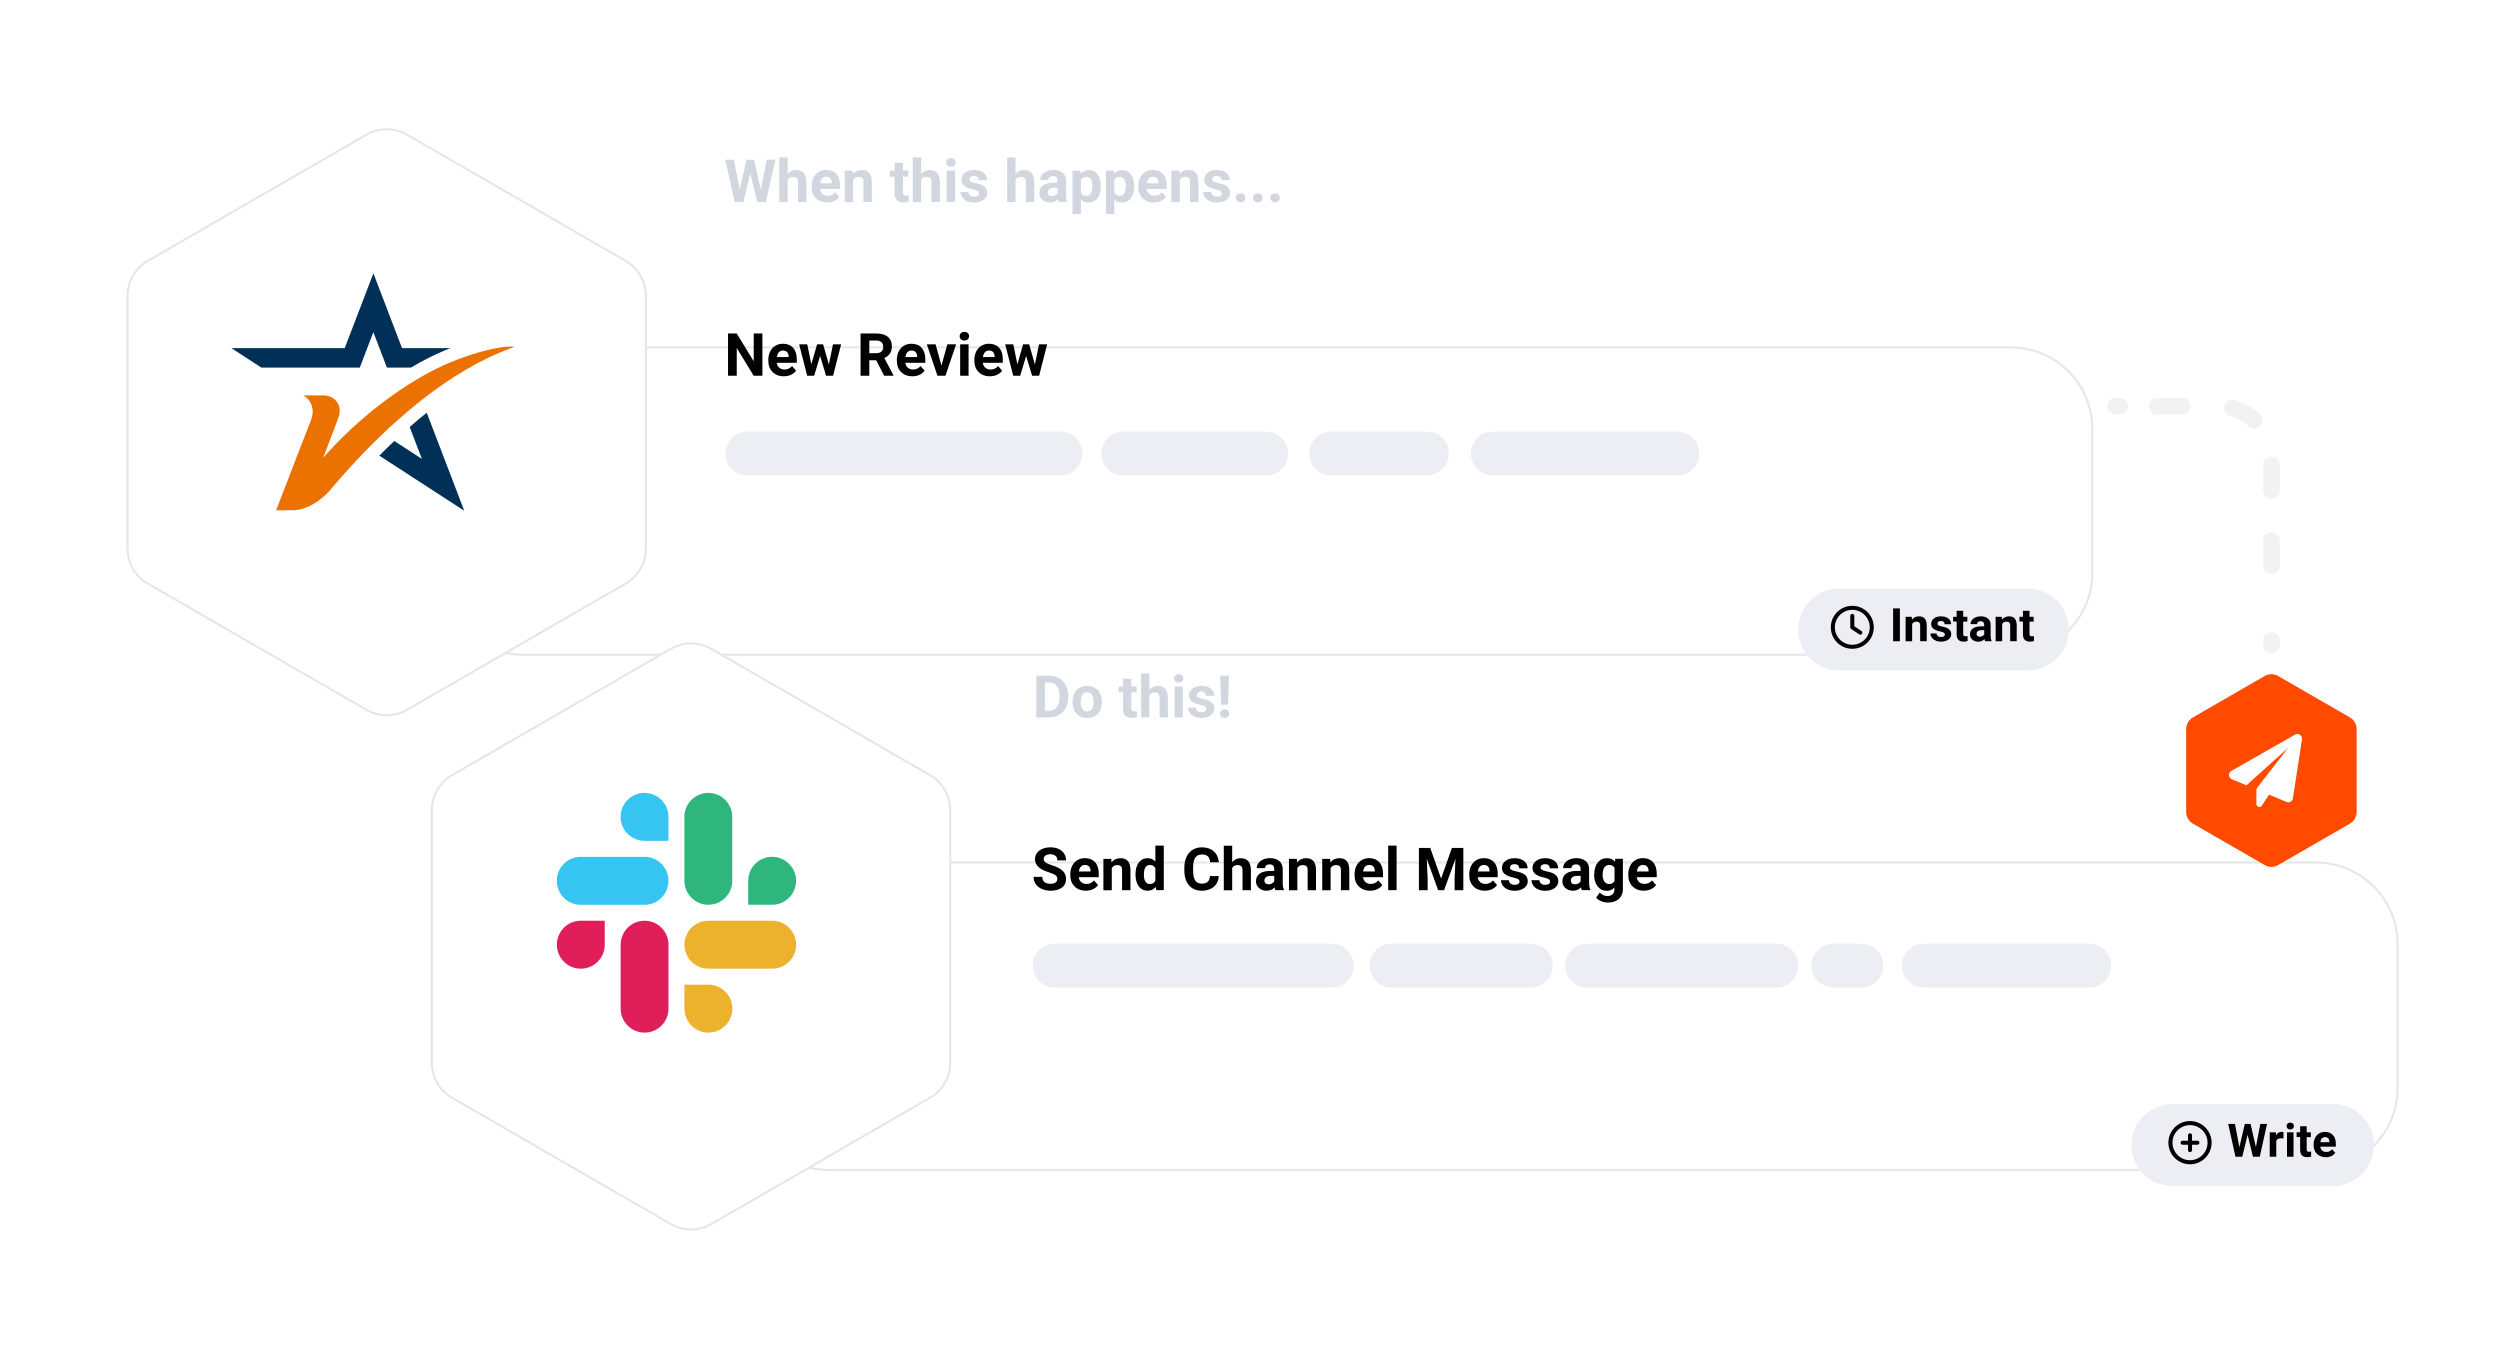 <svg width="598" height="325" viewBox="0 0 598 325" fill="none" xmlns="http://www.w3.org/2000/svg">
<g filter="url(#filter0_dd_3423_24020)">
<path d="M480.922 61.08H125.207C114.404 61.08 105.647 69.837 105.647 80.64V115.052C105.647 125.855 114.404 134.612 125.207 134.612H480.922C491.725 134.612 500.482 125.855 500.482 115.052V80.64C500.482 69.837 491.725 61.08 480.922 61.08Z" fill="white"/>
<path d="M480.922 61.08H125.207C114.404 61.08 105.647 69.837 105.647 80.64V115.052C105.647 125.855 114.404 134.612 125.207 134.612H480.922C491.725 134.612 500.482 125.855 500.482 115.052V80.64C500.482 69.837 491.725 61.08 480.922 61.08Z" stroke="#E4E6E8" stroke-width="0.5" stroke-miterlimit="10"/>
</g>
<g filter="url(#filter1_dd_3423_24020)">
<path d="M553.94 184.305H198.225C187.422 184.305 178.665 193.062 178.665 203.865V238.277C178.665 249.08 187.422 257.837 198.225 257.837H553.94C564.743 257.837 573.5 249.08 573.5 238.277V203.865C573.5 193.062 564.743 184.305 553.94 184.305Z" fill="white"/>
<path d="M553.94 184.305H198.225C187.422 184.305 178.665 193.062 178.665 203.865V238.277C178.665 249.08 187.422 257.837 198.225 257.837H553.94C564.743 257.837 573.5 249.08 573.5 238.277V203.865C573.5 193.062 564.743 184.305 553.94 184.305Z" stroke="#E4E6E8" stroke-width="0.5" stroke-miterlimit="10"/>
</g>
<g filter="url(#filter2_d_3423_24020)">
<path d="M27.5 67.814V128.188C27.5 131.66 29.351 134.87 32.352 136.596L84.642 166.788C87.644 168.524 91.356 168.524 94.358 166.788L146.648 136.596C149.649 134.86 151.5 131.649 151.5 128.188V67.814C151.5 64.342 149.649 61.131 146.648 59.406L94.358 29.213C91.356 27.477 87.644 27.477 84.642 29.213L32.352 59.406C29.351 61.142 27.5 64.352 27.5 67.814Z" fill="white"/>
<path d="M27.5 67.814V128.188C27.5 131.66 29.351 134.87 32.352 136.596L84.642 166.788C87.644 168.524 91.356 168.524 94.358 166.788L146.648 136.596C149.649 134.86 151.5 131.649 151.5 128.188V67.814C151.5 64.342 149.649 61.131 146.648 59.406L94.358 29.213C91.356 27.477 87.644 27.477 84.642 29.213L32.352 59.406C29.351 61.142 27.5 64.352 27.5 67.814Z" stroke="#E4E6E8" stroke-width="0.5" stroke-miterlimit="10"/>
</g>
<path d="M111.059 122.185L111.017 122.154L90.729 108.987C91.932 107.774 93.124 106.613 94.316 105.484L100.915 109.771L97.997 102.137C99.357 100.945 100.716 99.815 102.076 98.728L111.049 122.175L111.059 122.185Z" fill="#003057"/>
<path d="M107.723 83.271C107.263 83.448 106.792 83.647 106.311 83.846C103.77 84.913 101.072 86.283 98.3 87.924H92.548L89.306 79.454L86.064 87.924H62.503L55.339 83.271H82.456L89.317 65.377L96.167 83.271H107.723Z" fill="#003057"/>
<path d="M123.075 82.957C120.116 84.181 102.442 89.337 78.817 117.406C78.556 117.709 74.676 122.06 70.001 122.06H67.073H66.048C69.635 112.71 73.557 102.608 74.404 100.443C75.282 98.205 74.655 95.936 72.825 94.743C72.741 94.691 72.657 94.628 72.584 94.587H77.552C79.434 94.587 81.076 95.988 81.243 97.849C81.243 97.933 81.254 98.017 81.254 98.1C81.275 98.707 81.17 99.345 80.919 100.004C79.79 103.016 78.305 106.916 77.322 109.458C77.625 109.102 78.033 108.642 78.43 108.234C88.449 97.274 99.796 89.985 107.535 86.754C114.039 84.034 119.572 82.894 122.144 82.894C122.521 82.894 122.835 82.915 123.075 82.968V82.957Z" fill="#EB7100"/>
<g filter="url(#filter3_d_3423_24020)">
<path d="M100.298 190.814V251.188C100.298 254.66 102.149 257.87 105.15 259.596L157.44 289.788C160.442 291.524 164.154 291.524 167.156 289.788L219.445 259.596C222.447 257.86 224.298 254.649 224.298 251.188V190.814C224.298 187.342 222.447 184.131 219.445 182.406L167.156 152.213C164.154 150.477 160.442 150.477 157.44 152.213L105.15 182.406C102.149 184.142 100.298 187.352 100.298 190.814Z" fill="white"/>
<path d="M100.298 190.814V251.188C100.298 254.66 102.149 257.87 105.15 259.596L157.44 289.788C160.442 291.524 164.154 291.524 167.156 289.788L219.445 259.596C222.447 257.86 224.298 254.649 224.298 251.188V190.814C224.298 187.342 222.447 184.131 219.445 182.406L167.156 152.213C164.154 150.477 160.442 150.477 157.44 152.213L105.15 182.406C102.149 184.142 100.298 187.352 100.298 190.814Z" stroke="#E4E6E8" stroke-width="0.5" stroke-miterlimit="10"/>
</g>
<path d="M506.041 97.18H507.089" stroke="#F2F2F2" stroke-width="4" stroke-linecap="round" stroke-linejoin="round"/>
<path d="M516 97.18H530.688C537.662 97.18 543.326 102.833 543.326 109.818V141.594" stroke="#F2F2F2" stroke-width="4" stroke-linecap="round" stroke-linejoin="round" stroke-dasharray="6 12"/>
<path d="M543.326 153.166V154.215" stroke="#F2F2F2" stroke-width="4" stroke-linecap="round" stroke-linejoin="round"/>
<path d="M182.367 89.881H180.28L176.232 83.231V89.881H174.145V79.77H176.232L180.291 86.43V79.77H182.367V89.881Z" fill="black"/>
<path d="M187.506 90.017C186.405 90.017 185.503 89.681 184.822 88.999C184.129 88.328 183.783 87.426 183.783 86.304V86.105C183.783 85.35 183.93 84.678 184.224 84.081C184.517 83.483 184.926 83.032 185.461 82.707C185.996 82.382 186.604 82.224 187.286 82.224C188.314 82.224 189.122 82.549 189.709 83.2C190.296 83.85 190.59 84.762 190.59 85.958V86.776H185.807C185.87 87.269 186.07 87.657 186.395 87.951C186.72 88.244 187.139 88.391 187.632 88.391C188.408 88.391 189.006 88.108 189.447 87.552L190.433 88.653C190.128 89.083 189.73 89.409 189.216 89.65C188.702 89.891 188.136 90.006 187.506 90.006V90.017ZM187.276 83.85C186.877 83.85 186.552 83.986 186.311 84.259C186.059 84.532 185.902 84.909 185.839 85.413H188.629V85.255C188.629 84.804 188.503 84.469 188.272 84.217C188.041 83.976 187.716 83.85 187.286 83.85H187.276Z" fill="black"/>
<path d="M198.267 87.154L199.253 82.371H201.193L199.274 89.881H197.596L196.17 85.15L194.743 89.881H193.076L191.156 82.371H193.097L194.072 87.143L195.446 82.371H196.893L198.257 87.154H198.267Z" fill="black"/>
<path d="M209.594 86.178H207.937V89.881H205.85V79.77H209.605C210.8 79.77 211.723 80.032 212.363 80.567C213.013 81.102 213.339 81.847 213.339 82.822C213.339 83.514 213.192 84.091 212.888 84.542C212.583 85.004 212.132 85.371 211.535 85.643L213.716 89.776V89.87H211.482L209.584 86.168L209.594 86.178ZM207.937 84.49H209.615C210.14 84.49 210.538 84.353 210.832 84.091C211.115 83.829 211.262 83.462 211.262 82.99C211.262 82.518 211.126 82.14 210.853 81.868C210.58 81.595 210.171 81.459 209.605 81.459H207.937V84.49Z" fill="black"/>
<path d="M218.247 90.017C217.146 90.017 216.244 89.681 215.562 88.999C214.87 88.328 214.524 87.426 214.524 86.304V86.105C214.524 85.35 214.671 84.678 214.964 84.081C215.258 83.483 215.667 83.032 216.202 82.707C216.737 82.382 217.345 82.224 218.027 82.224C219.055 82.224 219.862 82.549 220.45 83.2C221.037 83.85 221.331 84.762 221.331 85.958V86.776H216.548C216.611 87.269 216.81 87.657 217.135 87.951C217.461 88.244 217.88 88.391 218.373 88.391C219.149 88.391 219.747 88.108 220.188 87.552L221.173 88.653C220.869 89.083 220.471 89.409 219.957 89.65C219.443 89.891 218.876 90.006 218.247 90.006V90.017ZM218.016 83.85C217.618 83.85 217.293 83.986 217.052 84.259C216.8 84.532 216.643 84.909 216.58 85.413H219.369V85.255C219.369 84.804 219.244 84.469 219.013 84.217C218.782 83.976 218.457 83.85 218.027 83.85H218.016Z" fill="black"/>
<path d="M225.201 87.426L226.596 82.371H228.693L226.155 89.881H224.236L221.698 82.371H223.795L225.19 87.426H225.201Z" fill="black"/>
<path d="M229.553 80.42C229.553 80.116 229.658 79.875 229.857 79.676C230.057 79.476 230.329 79.382 230.675 79.382C231.022 79.382 231.294 79.476 231.494 79.676C231.693 79.875 231.798 80.116 231.798 80.42C231.798 80.724 231.693 80.976 231.494 81.165C231.284 81.364 231.011 81.459 230.675 81.459C230.34 81.459 230.067 81.364 229.857 81.165C229.648 80.966 229.553 80.724 229.553 80.42ZM231.682 89.87H229.669V82.361H231.682V89.87Z" fill="black"/>
<path d="M236.79 90.017C235.689 90.017 234.787 89.681 234.105 88.999C233.413 88.328 233.067 87.426 233.067 86.304V86.105C233.067 85.35 233.214 84.678 233.507 84.081C233.801 83.483 234.21 83.032 234.745 82.707C235.28 82.382 235.888 82.224 236.57 82.224C237.598 82.224 238.405 82.549 238.993 83.2C239.58 83.85 239.874 84.762 239.874 85.958V86.776H235.091C235.154 87.269 235.353 87.657 235.678 87.951C236.004 88.244 236.423 88.391 236.916 88.391C237.692 88.391 238.29 88.108 238.73 87.552L239.716 88.653C239.412 89.083 239.014 89.409 238.5 89.65C237.986 89.891 237.419 90.006 236.79 90.006V90.017ZM236.559 83.85C236.161 83.85 235.836 83.986 235.595 84.259C235.343 84.532 235.185 84.909 235.123 85.413H237.912V85.255C237.912 84.804 237.787 84.469 237.556 84.217C237.325 83.976 237 83.85 236.57 83.85H236.559Z" fill="black"/>
<path d="M247.551 87.154L248.537 82.371H250.477L248.558 89.881H246.88L245.453 85.15L244.027 89.881H242.359L240.44 82.371H242.38L243.356 87.143L244.73 82.371H246.177L247.54 87.154H247.551Z" fill="black"/>
<path d="M182.021 45.39L183.385 38.195H185.461L183.217 48.306H181.119L179.473 41.541L177.826 48.306H175.728L173.484 38.195H175.561L176.924 45.369L178.592 38.195H180.354L182.011 45.39H182.021Z" fill="#D1D6DF"/>
<path d="M188.409 41.614C188.943 40.974 189.604 40.66 190.412 40.66C192.037 40.66 192.866 41.604 192.887 43.502V48.316H190.884V43.565C190.884 43.135 190.789 42.82 190.611 42.611C190.433 42.401 190.118 42.306 189.688 42.306C189.101 42.306 188.671 42.537 188.409 42.988V48.327H186.405V37.671H188.409V41.646V41.614Z" fill="#D1D6DF"/>
<path d="M197.858 48.442C196.757 48.442 195.855 48.106 195.173 47.425C194.481 46.753 194.135 45.851 194.135 44.729V44.53C194.135 43.775 194.282 43.103 194.575 42.506C194.869 41.908 195.278 41.457 195.813 41.132C196.348 40.806 196.956 40.649 197.638 40.649C198.666 40.649 199.473 40.974 200.061 41.625C200.648 42.275 200.942 43.187 200.942 44.383V45.201H196.159C196.222 45.694 196.421 46.082 196.746 46.376C197.071 46.669 197.491 46.816 197.984 46.816C198.76 46.816 199.358 46.533 199.798 45.977L200.784 47.078C200.48 47.508 200.082 47.834 199.568 48.075C199.054 48.316 198.487 48.431 197.858 48.431V48.442ZM197.627 42.275C197.229 42.275 196.904 42.411 196.662 42.684C196.411 42.957 196.253 43.334 196.19 43.838H198.98V43.68C198.98 43.229 198.854 42.894 198.624 42.642C198.393 42.401 198.068 42.275 197.638 42.275H197.627Z" fill="#D1D6DF"/>
<path d="M203.931 40.796L203.994 41.667C204.528 40.996 205.252 40.66 206.154 40.66C206.951 40.66 207.539 40.891 207.927 41.363C208.315 41.835 208.514 42.527 208.524 43.46V48.316H206.521V43.513C206.521 43.083 206.427 42.779 206.248 42.59C206.07 42.401 205.756 42.307 205.326 42.307C204.759 42.307 204.34 42.548 204.056 43.03V48.327H202.053V40.817H203.941L203.931 40.796Z" fill="#D1D6DF"/>
<path d="M215.992 38.95V40.796H217.272V42.264H215.992V46.009C215.992 46.281 216.045 46.481 216.149 46.607C216.254 46.732 216.454 46.785 216.758 46.785C216.978 46.785 217.177 46.764 217.345 46.732V48.253C216.947 48.369 216.548 48.431 216.129 48.431C214.723 48.431 214.01 47.718 213.978 46.302V42.254H212.888V40.786H213.978V38.94H215.982L215.992 38.95Z" fill="#D1D6DF"/>
<path d="M220.345 41.614C220.879 40.974 221.54 40.66 222.348 40.66C223.973 40.66 224.802 41.604 224.823 43.502V48.316H222.82V43.565C222.82 43.135 222.725 42.82 222.547 42.611C222.369 42.401 222.054 42.306 221.624 42.306C221.037 42.306 220.607 42.537 220.345 42.988V48.327H218.341V37.671H220.345V41.646V41.614Z" fill="#D1D6DF"/>
<path d="M226.333 38.856C226.333 38.552 226.438 38.311 226.638 38.111C226.837 37.912 227.11 37.818 227.456 37.818C227.802 37.818 228.075 37.912 228.274 38.111C228.473 38.311 228.578 38.552 228.578 38.856C228.578 39.16 228.473 39.412 228.274 39.601C228.064 39.8 227.791 39.894 227.456 39.894C227.12 39.894 226.847 39.8 226.638 39.601C226.428 39.401 226.333 39.16 226.333 38.856ZM228.463 48.306H226.449V40.796H228.463V48.306Z" fill="#D1D6DF"/>
<path d="M234.179 46.229C234.179 45.988 234.053 45.789 233.812 45.652C233.57 45.516 233.182 45.39 232.647 45.275C230.864 44.897 229.973 44.142 229.973 42.999C229.973 42.328 230.246 41.772 230.801 41.331C231.357 40.88 232.081 40.66 232.973 40.66C233.927 40.66 234.693 40.88 235.259 41.331C235.825 41.782 236.119 42.359 236.119 43.083H234.116C234.116 42.8 234.021 42.558 233.843 42.37C233.654 42.181 233.371 42.086 232.973 42.086C232.637 42.086 232.375 42.16 232.186 42.317C231.997 42.474 231.913 42.663 231.913 42.904C231.913 43.125 232.018 43.303 232.228 43.439C232.438 43.576 232.794 43.691 233.298 43.796C233.801 43.901 234.221 44.006 234.556 44.132C235.616 44.52 236.15 45.191 236.15 46.156C236.15 46.837 235.857 47.393 235.269 47.813C234.682 48.232 233.927 48.453 232.993 48.453C232.364 48.453 231.808 48.337 231.315 48.117C230.822 47.897 230.445 47.582 230.162 47.194C229.889 46.806 229.742 46.376 229.742 45.925H231.641C231.662 46.282 231.787 46.554 232.039 46.743C232.28 46.932 232.616 47.026 233.025 47.026C233.413 47.026 233.696 46.953 233.895 46.806C234.095 46.659 234.189 46.47 234.189 46.229H234.179Z" fill="#D1D6DF"/>
<path d="M242.915 41.614C243.45 40.974 244.11 40.66 244.918 40.66C246.544 40.66 247.372 41.604 247.393 43.502V48.316H245.39V43.565C245.39 43.135 245.296 42.82 245.117 42.611C244.939 42.401 244.624 42.306 244.194 42.306C243.607 42.306 243.177 42.537 242.915 42.988V48.327H240.912V37.671H242.915V41.646V41.614Z" fill="#D1D6DF"/>
<path d="M253.267 48.306C253.172 48.127 253.11 47.897 253.068 47.634C252.585 48.18 251.945 48.442 251.169 48.442C250.435 48.442 249.827 48.232 249.344 47.802C248.862 47.372 248.621 46.837 248.621 46.187C248.621 45.39 248.914 44.782 249.502 44.352C250.089 43.922 250.949 43.712 252.061 43.701H252.984V43.271C252.984 42.925 252.9 42.642 252.721 42.443C252.543 42.243 252.26 42.128 251.882 42.128C251.547 42.128 251.274 42.212 251.085 42.369C250.897 42.527 250.802 42.757 250.802 43.041H248.799C248.799 42.6 248.935 42.201 249.197 41.834C249.47 41.467 249.848 41.174 250.341 40.964C250.834 40.754 251.379 40.649 251.998 40.649C252.921 40.649 253.655 40.88 254.2 41.352C254.746 41.824 255.018 42.474 255.018 43.313V46.565C255.018 47.278 255.123 47.813 255.322 48.18V48.295H253.298L253.267 48.306ZM251.61 46.911C251.903 46.911 252.176 46.848 252.428 46.711C252.68 46.575 252.868 46.407 252.984 46.176V44.886H252.239C251.232 44.886 250.697 45.233 250.634 45.925V46.04C250.634 46.292 250.718 46.491 250.897 46.659C251.075 46.816 251.316 46.9 251.62 46.9L251.61 46.911Z" fill="#D1D6DF"/>
<path d="M263.293 44.624C263.293 45.778 263.031 46.712 262.507 47.404C261.982 48.096 261.269 48.453 260.378 48.453C259.623 48.453 259.004 48.19 258.542 47.666V51.211H256.539V40.817H258.395L258.469 41.551C258.951 40.964 259.591 40.681 260.367 40.681C261.29 40.681 262.014 41.027 262.528 41.709C263.042 42.391 263.293 43.334 263.293 44.541V44.645V44.624ZM261.29 44.478C261.29 43.775 261.164 43.24 260.923 42.862C260.671 42.485 260.315 42.296 259.843 42.296C259.214 42.296 258.784 42.537 258.542 43.02V46.093C258.784 46.586 259.224 46.837 259.853 46.837C260.808 46.837 261.29 46.051 261.29 44.488V44.478Z" fill="#D1D6DF"/>
<path d="M271.296 44.624C271.296 45.778 271.034 46.712 270.509 47.404C269.985 48.096 269.272 48.453 268.38 48.453C267.625 48.453 267.006 48.19 266.545 47.666V51.211H264.542V40.817H266.398L266.471 41.551C266.954 40.964 267.594 40.681 268.37 40.681C269.293 40.681 270.016 41.027 270.53 41.709C271.044 42.391 271.296 43.334 271.296 44.541V44.645V44.624ZM269.293 44.478C269.293 43.775 269.167 43.24 268.926 42.862C268.674 42.485 268.317 42.296 267.845 42.296C267.216 42.296 266.786 42.537 266.545 43.02V46.093C266.786 46.586 267.226 46.837 267.856 46.837C268.81 46.837 269.293 46.051 269.293 44.488V44.478Z" fill="#D1D6DF"/>
<path d="M275.995 48.442C274.894 48.442 273.992 48.106 273.31 47.425C272.618 46.753 272.271 45.851 272.271 44.729V44.53C272.271 43.775 272.418 43.103 272.712 42.506C273.006 41.908 273.415 41.457 273.95 41.132C274.484 40.806 275.093 40.649 275.775 40.649C276.802 40.649 277.61 40.974 278.197 41.625C278.785 42.275 279.078 43.187 279.078 44.383V45.201H274.296C274.359 45.694 274.558 46.082 274.883 46.376C275.208 46.669 275.628 46.816 276.121 46.816C276.897 46.816 277.495 46.533 277.935 45.977L278.921 47.078C278.617 47.508 278.218 47.834 277.704 48.075C277.19 48.316 276.624 48.431 275.995 48.431V48.442ZM275.764 42.275C275.365 42.275 275.04 42.411 274.799 42.684C274.547 42.957 274.39 43.334 274.327 43.838H277.117V43.68C277.117 43.229 276.991 42.894 276.76 42.642C276.53 42.401 276.205 42.275 275.775 42.275H275.764Z" fill="#D1D6DF"/>
<path d="M282.067 40.796L282.13 41.667C282.665 40.996 283.389 40.66 284.291 40.66C285.088 40.66 285.675 40.891 286.063 41.363C286.451 41.835 286.651 42.527 286.661 43.46V48.316H284.658V43.513C284.658 43.083 284.563 42.779 284.385 42.59C284.207 42.401 283.892 42.307 283.462 42.307C282.896 42.307 282.476 42.548 282.193 43.03V48.327H280.19V40.817H282.078L282.067 40.796Z" fill="#D1D6DF"/>
<path d="M292.251 46.229C292.251 45.988 292.125 45.789 291.884 45.652C291.643 45.516 291.255 45.39 290.72 45.275C288.937 44.897 288.045 44.142 288.045 42.999C288.045 42.328 288.318 41.772 288.874 41.331C289.43 40.88 290.153 40.66 291.045 40.66C291.999 40.66 292.765 40.88 293.331 41.331C293.898 41.782 294.191 42.359 294.191 43.083H292.188C292.188 42.8 292.094 42.558 291.915 42.37C291.727 42.181 291.443 42.086 291.045 42.086C290.709 42.086 290.447 42.16 290.258 42.317C290.069 42.474 289.985 42.663 289.985 42.904C289.985 43.125 290.09 43.303 290.3 43.439C290.51 43.576 290.866 43.691 291.37 43.796C291.873 43.901 292.293 44.006 292.628 44.132C293.688 44.52 294.223 45.191 294.223 46.156C294.223 46.837 293.929 47.393 293.342 47.813C292.754 48.232 291.999 48.453 291.066 48.453C290.436 48.453 289.881 48.337 289.388 48.117C288.895 47.897 288.517 47.582 288.234 47.194C287.961 46.806 287.814 46.376 287.814 45.925H289.713C289.734 46.282 289.86 46.554 290.111 46.743C290.353 46.932 290.688 47.026 291.097 47.026C291.485 47.026 291.768 46.953 291.968 46.806C292.167 46.659 292.261 46.47 292.261 46.229H292.251Z" fill="#D1D6DF"/>
<path d="M295.597 47.32C295.597 47.005 295.702 46.743 295.922 46.544C296.142 46.345 296.404 46.25 296.729 46.25C297.055 46.25 297.327 46.345 297.547 46.544C297.768 46.743 297.873 47.005 297.873 47.32C297.873 47.635 297.768 47.886 297.558 48.086C297.348 48.285 297.076 48.379 296.74 48.379C296.404 48.379 296.142 48.285 295.932 48.086C295.723 47.886 295.618 47.635 295.618 47.32H295.597Z" fill="#D1D6DF"/>
<path d="M299.729 47.32C299.729 47.005 299.834 46.743 300.054 46.544C300.274 46.345 300.537 46.25 300.862 46.25C301.187 46.25 301.46 46.345 301.68 46.544C301.9 46.743 302.005 47.005 302.005 47.32C302.005 47.635 301.9 47.886 301.69 48.086C301.481 48.285 301.208 48.379 300.872 48.379C300.537 48.379 300.274 48.285 300.065 48.086C299.855 47.886 299.75 47.635 299.75 47.32H299.729Z" fill="#D1D6DF"/>
<path d="M303.851 47.32C303.851 47.005 303.956 46.743 304.176 46.544C304.396 46.345 304.659 46.25 304.984 46.25C305.309 46.25 305.582 46.345 305.802 46.544C306.022 46.743 306.127 47.005 306.127 47.32C306.127 47.635 306.022 47.886 305.812 48.086C305.603 48.285 305.33 48.379 304.994 48.379C304.659 48.379 304.396 48.285 304.187 48.086C303.977 47.886 303.872 47.635 303.872 47.32H303.851Z" fill="#D1D6DF"/>
<path d="M252.921 210.274C252.921 209.875 252.785 209.581 252.501 209.372C252.229 209.162 251.725 208.942 251.002 208.7C250.278 208.47 249.712 208.239 249.292 208.008C248.149 207.389 247.572 206.55 247.572 205.501C247.572 204.956 247.729 204.474 248.033 204.044C248.338 203.614 248.778 203.278 249.355 203.037C249.932 202.795 250.582 202.68 251.295 202.68C252.008 202.68 252.659 202.806 253.225 203.068C253.791 203.33 254.232 203.697 254.536 204.18C254.851 204.652 255.008 205.197 255.008 205.806H252.921C252.921 205.344 252.774 204.988 252.48 204.725C252.187 204.474 251.778 204.337 251.253 204.337C250.729 204.337 250.351 204.442 250.068 204.662C249.785 204.883 249.649 205.166 249.649 205.512C249.649 205.837 249.816 206.12 250.142 206.34C250.477 206.561 250.96 206.77 251.599 206.97C252.785 207.326 253.645 207.767 254.19 208.291C254.735 208.816 254.998 209.476 254.998 210.263C254.998 211.134 254.662 211.826 254.001 212.319C253.34 212.812 252.449 213.063 251.327 213.063C250.551 213.063 249.837 212.917 249.198 212.633C248.558 212.35 248.075 211.962 247.74 211.459C247.404 210.966 247.236 210.389 247.236 209.739H249.323C249.323 210.85 249.995 211.406 251.327 211.406C251.82 211.406 252.208 211.301 252.48 211.102C252.764 210.903 252.9 210.62 252.9 210.263L252.921 210.274Z" fill="black"/>
<path d="M259.738 213.063C258.637 213.063 257.735 212.727 257.053 212.046C256.361 211.374 256.015 210.472 256.015 209.35V209.151C256.015 208.396 256.161 207.725 256.455 207.127C256.749 206.529 257.158 206.078 257.693 205.753C258.228 205.428 258.836 205.27 259.518 205.27C260.546 205.27 261.353 205.596 261.94 206.246C262.528 206.896 262.821 207.809 262.821 209.004V209.822H258.039C258.102 210.315 258.301 210.703 258.626 210.997C258.951 211.291 259.371 211.437 259.864 211.437C260.64 211.437 261.238 211.154 261.678 210.598L262.664 211.7C262.36 212.13 261.961 212.455 261.447 212.696C260.934 212.937 260.367 213.053 259.738 213.053V213.063ZM259.507 206.896C259.109 206.896 258.784 207.032 258.542 207.305C258.291 207.578 258.133 207.955 258.07 208.459H260.86V208.301C260.86 207.85 260.734 207.515 260.504 207.263C260.273 207.022 259.948 206.896 259.518 206.896H259.507Z" fill="black"/>
<path d="M265.81 205.417L265.873 206.288C266.408 205.617 267.132 205.281 268.034 205.281C268.831 205.281 269.418 205.512 269.806 205.984C270.194 206.456 270.394 207.148 270.404 208.081V212.937H268.401V208.134C268.401 207.704 268.307 207.4 268.128 207.211C267.95 207.022 267.635 206.928 267.205 206.928C266.639 206.928 266.219 207.169 265.936 207.651V212.948H263.933V205.438H265.821L265.81 205.417Z" fill="black"/>
<path d="M271.61 209.12C271.61 207.945 271.873 207.012 272.397 206.319C272.921 205.627 273.645 205.281 274.547 205.281C275.281 205.281 275.879 205.554 276.361 206.099V202.271H278.375V212.927H276.561L276.466 212.13C275.963 212.759 275.323 213.063 274.537 213.063C273.656 213.063 272.942 212.717 272.407 212.014C271.873 211.322 271.61 210.347 271.61 209.109V209.12ZM273.614 209.266C273.614 209.969 273.739 210.515 273.981 210.882C274.222 211.259 274.578 211.448 275.05 211.448C275.669 211.448 276.11 211.186 276.361 210.661V207.693C276.11 207.169 275.68 206.907 275.061 206.907C274.096 206.907 273.614 207.693 273.614 209.266Z" fill="black"/>
<path d="M291.538 209.56C291.454 210.651 291.056 211.501 290.332 212.13C289.608 212.759 288.654 213.063 287.469 213.063C286.168 213.063 285.151 212.623 284.406 211.752C283.662 210.882 283.294 209.686 283.294 208.165V207.547C283.294 206.571 283.462 205.722 283.808 204.977C284.154 204.232 284.637 203.666 285.277 203.278C285.916 202.879 286.651 202.68 287.49 202.68C288.654 202.68 289.598 202.995 290.311 203.614C291.024 204.243 291.433 205.113 291.549 206.246H289.461C289.409 205.596 289.231 205.124 288.916 204.83C288.601 204.537 288.129 204.39 287.49 204.39C286.797 204.39 286.273 204.641 285.927 205.134C285.581 205.627 285.403 206.403 285.392 207.452V208.218C285.392 209.309 285.56 210.106 285.885 210.609C286.221 211.113 286.735 211.364 287.448 211.364C288.087 211.364 288.57 211.217 288.885 210.924C289.199 210.63 289.388 210.179 289.43 209.56H291.517H291.538Z" fill="black"/>
<path d="M294.737 206.235C295.272 205.596 295.932 205.281 296.74 205.281C298.366 205.281 299.194 206.225 299.215 208.123V212.937H297.212V208.186C297.212 207.756 297.117 207.442 296.939 207.232C296.761 207.022 296.446 206.928 296.016 206.928C295.429 206.928 294.999 207.158 294.737 207.609V212.948H292.733V202.292H294.737V206.267V206.235Z" fill="black"/>
<path d="M305.078 212.927C304.983 212.748 304.921 212.518 304.879 212.255C304.396 212.801 303.756 213.063 302.98 213.063C302.246 213.063 301.638 212.853 301.155 212.423C300.673 211.993 300.432 211.458 300.432 210.808C300.432 210.011 300.725 209.403 301.313 208.973C301.9 208.543 302.76 208.333 303.872 208.322H304.795V207.892C304.795 207.546 304.711 207.263 304.532 207.064C304.354 206.865 304.071 206.749 303.693 206.749C303.358 206.749 303.085 206.833 302.896 206.99C302.708 207.148 302.613 207.378 302.613 207.662H300.61C300.61 207.221 300.746 206.823 301.008 206.456C301.281 206.088 301.659 205.795 302.152 205.585C302.645 205.375 303.19 205.27 303.809 205.27C304.732 205.27 305.466 205.501 306.011 205.973C306.557 206.445 306.829 207.095 306.829 207.934V211.186C306.829 211.899 306.934 212.434 307.134 212.801V212.916H305.109L305.078 212.927ZM303.421 211.532C303.714 211.532 303.987 211.469 304.239 211.333C304.491 211.196 304.679 211.028 304.795 210.798V209.508H304.05C303.043 209.508 302.508 209.854 302.445 210.546V210.661C302.445 210.913 302.529 211.112 302.708 211.28C302.886 211.437 303.127 211.521 303.431 211.521L303.421 211.532Z" fill="black"/>
<path d="M310.196 205.417L310.259 206.288C310.794 205.617 311.518 205.281 312.42 205.281C313.217 205.281 313.804 205.512 314.192 205.984C314.58 206.456 314.78 207.148 314.79 208.081V212.937H312.787V208.134C312.787 207.704 312.692 207.4 312.514 207.211C312.336 207.022 312.021 206.928 311.591 206.928C311.025 206.928 310.605 207.169 310.322 207.651V212.948H308.319V205.438H310.207L310.196 205.417Z" fill="black"/>
<path d="M318.157 205.417L318.22 206.288C318.754 205.617 319.478 205.281 320.38 205.281C321.177 205.281 321.765 205.512 322.153 205.984C322.541 206.456 322.74 207.148 322.75 208.081V212.937H320.747V208.134C320.747 207.704 320.653 207.4 320.475 207.211C320.296 207.022 319.982 206.928 319.552 206.928C318.985 206.928 318.566 207.169 318.283 207.651V212.948H316.279V205.438H318.167L318.157 205.417Z" fill="black"/>
<path d="M327.732 213.063C326.631 213.063 325.729 212.727 325.047 212.046C324.355 211.374 324.009 210.472 324.009 209.35V209.151C324.009 208.396 324.156 207.725 324.449 207.127C324.743 206.529 325.152 206.078 325.687 205.753C326.222 205.428 326.83 205.27 327.512 205.27C328.54 205.27 329.347 205.596 329.935 206.246C330.522 206.896 330.816 207.809 330.816 209.004V209.822H326.033C326.096 210.315 326.295 210.703 326.62 210.997C326.945 211.291 327.365 211.437 327.858 211.437C328.634 211.437 329.232 211.154 329.672 210.598L330.658 211.7C330.354 212.13 329.956 212.455 329.442 212.696C328.928 212.937 328.361 213.053 327.732 213.053V213.063ZM327.501 206.896C327.103 206.896 326.778 207.032 326.536 207.305C326.285 207.578 326.127 207.955 326.064 208.459H328.854V208.301C328.854 207.85 328.728 207.515 328.498 207.263C328.267 207.022 327.942 206.896 327.512 206.896H327.501Z" fill="black"/>
<path d="M334.067 212.927H332.054V202.271H334.067V212.927Z" fill="black"/>
<path d="M342.111 202.827L344.712 210.158L347.292 202.827H350.03V212.937H347.943V210.179L348.152 205.407L345.425 212.937H343.999L341.283 205.417L341.492 210.179V212.937H339.405V202.827H342.122H342.111Z" fill="black"/>
<path d="M355.169 213.063C354.068 213.063 353.166 212.727 352.484 212.046C351.792 211.374 351.446 210.472 351.446 209.35V209.151C351.446 208.396 351.593 207.725 351.886 207.127C352.18 206.529 352.589 206.078 353.124 205.753C353.659 205.428 354.267 205.27 354.949 205.27C355.977 205.27 356.784 205.596 357.372 206.246C357.959 206.896 358.253 207.809 358.253 209.004V209.822H353.47C353.533 210.315 353.732 210.703 354.057 210.997C354.382 211.291 354.802 211.437 355.295 211.437C356.071 211.437 356.669 211.154 357.109 210.598L358.095 211.7C357.791 212.13 357.393 212.455 356.879 212.696C356.365 212.937 355.798 213.053 355.169 213.053V213.063ZM354.938 206.896C354.54 206.896 354.215 207.032 353.973 207.305C353.722 207.578 353.564 207.955 353.501 208.459H356.291V208.301C356.291 207.85 356.165 207.515 355.935 207.263C355.704 207.022 355.379 206.896 354.949 206.896H354.938Z" fill="black"/>
<path d="M363.465 210.85C363.465 210.609 363.339 210.41 363.098 210.273C362.857 210.137 362.469 210.011 361.934 209.896C360.151 209.518 359.26 208.763 359.26 207.62C359.26 206.949 359.532 206.393 360.088 205.952C360.644 205.501 361.368 205.281 362.259 205.281C363.214 205.281 363.979 205.501 364.546 205.952C365.112 206.403 365.406 206.98 365.406 207.704H363.402C363.402 207.421 363.308 207.179 363.13 206.991C362.941 206.802 362.658 206.708 362.259 206.708C361.924 206.708 361.661 206.781 361.473 206.938C361.284 207.096 361.2 207.284 361.2 207.526C361.2 207.746 361.305 207.924 361.514 208.06C361.724 208.197 362.081 208.312 362.584 208.417C363.088 208.522 363.507 208.627 363.843 208.753C364.902 209.141 365.437 209.812 365.437 210.777C365.437 211.459 365.143 212.014 364.556 212.434C363.969 212.854 363.214 213.074 362.28 213.074C361.651 213.074 361.095 212.958 360.602 212.738C360.109 212.518 359.732 212.203 359.448 211.815C359.176 211.427 359.029 210.997 359.029 210.546H360.927C360.948 210.903 361.074 211.175 361.326 211.364C361.567 211.553 361.903 211.647 362.312 211.647C362.7 211.647 362.983 211.574 363.182 211.427C363.381 211.28 363.476 211.092 363.476 210.85H363.465Z" fill="black"/>
<path d="M370.775 210.85C370.775 210.609 370.649 210.41 370.408 210.273C370.167 210.137 369.779 210.011 369.244 209.896C367.461 209.518 366.57 208.763 366.57 207.62C366.57 206.949 366.842 206.393 367.398 205.952C367.954 205.501 368.678 205.281 369.569 205.281C370.524 205.281 371.289 205.501 371.856 205.952C372.422 206.403 372.716 206.98 372.716 207.704H370.712C370.712 207.421 370.618 207.179 370.44 206.991C370.251 206.802 369.968 206.708 369.569 206.708C369.234 206.708 368.971 206.781 368.783 206.938C368.594 207.096 368.51 207.284 368.51 207.526C368.51 207.746 368.615 207.924 368.825 208.06C369.034 208.197 369.391 208.312 369.894 208.417C370.398 208.522 370.817 208.627 371.153 208.753C372.212 209.141 372.747 209.812 372.747 210.777C372.747 211.459 372.453 212.014 371.866 212.434C371.279 212.854 370.524 213.074 369.59 213.074C368.961 213.074 368.405 212.958 367.912 212.738C367.419 212.518 367.042 212.203 366.758 211.815C366.486 211.427 366.339 210.997 366.339 210.546H368.237C368.258 210.903 368.384 211.175 368.636 211.364C368.877 211.553 369.213 211.647 369.622 211.647C370.01 211.647 370.293 211.574 370.492 211.427C370.691 211.28 370.786 211.092 370.786 210.85H370.775Z" fill="black"/>
<path d="M378.369 212.927C378.274 212.748 378.212 212.518 378.17 212.255C377.687 212.801 377.047 213.063 376.271 213.063C375.537 213.063 374.929 212.853 374.446 212.423C373.964 211.993 373.723 211.458 373.723 210.808C373.723 210.011 374.016 209.403 374.604 208.973C375.191 208.543 376.051 208.333 377.163 208.322H378.086V207.892C378.086 207.546 378.002 207.263 377.824 207.064C377.645 206.865 377.362 206.749 376.984 206.749C376.649 206.749 376.376 206.833 376.187 206.99C375.999 207.148 375.904 207.378 375.904 207.662H373.901C373.901 207.221 374.037 206.823 374.299 206.456C374.572 206.088 374.95 205.795 375.443 205.585C375.936 205.375 376.481 205.27 377.1 205.27C378.023 205.27 378.757 205.501 379.302 205.973C379.848 206.445 380.12 207.095 380.12 207.934V211.186C380.12 211.899 380.225 212.434 380.425 212.801V212.916H378.4L378.369 212.927ZM376.712 211.532C377.005 211.532 377.278 211.469 377.53 211.333C377.782 211.196 377.97 211.028 378.086 210.798V209.508H377.341C376.334 209.508 375.799 209.854 375.736 210.546V210.661C375.736 210.913 375.82 211.112 375.999 211.28C376.177 211.437 376.418 211.521 376.722 211.521L376.712 211.532Z" fill="black"/>
<path d="M381.347 209.12C381.347 207.966 381.62 207.043 382.165 206.34C382.711 205.638 383.456 205.281 384.378 205.281C385.207 205.281 385.847 205.564 386.298 206.131L386.382 205.428H388.196V212.686C388.196 213.346 388.049 213.913 387.745 214.395C387.451 214.878 387.032 215.255 386.487 215.507C385.941 215.759 385.312 215.885 384.588 215.885C384.032 215.885 383.497 215.78 382.973 215.559C382.449 215.339 382.05 215.056 381.788 214.71L382.679 213.493C383.183 214.049 383.781 214.332 384.494 214.332C385.029 214.332 385.438 214.186 385.731 213.902C386.025 213.619 386.172 213.21 386.172 212.696V212.298C385.71 212.822 385.102 213.084 384.347 213.084C383.445 213.084 382.711 212.728 382.155 212.025C381.599 211.322 381.316 210.389 381.316 209.214V209.13L381.347 209.12ZM383.351 209.267C383.351 209.948 383.487 210.483 383.76 210.871C384.032 211.259 384.41 211.448 384.882 211.448C385.49 211.448 385.931 211.217 386.193 210.756V207.589C385.92 207.127 385.49 206.896 384.892 206.896C384.41 206.896 384.032 207.096 383.76 207.484C383.487 207.872 383.351 208.47 383.351 209.246V209.267Z" fill="black"/>
<path d="M393.21 213.063C392.108 213.063 391.206 212.727 390.525 212.046C389.832 211.374 389.486 210.472 389.486 209.35V209.151C389.486 208.396 389.633 207.725 389.927 207.127C390.22 206.529 390.63 206.078 391.164 205.753C391.699 205.428 392.308 205.27 392.989 205.27C394.017 205.27 394.825 205.596 395.412 206.246C395.999 206.896 396.293 207.809 396.293 209.004V209.822H391.511C391.573 210.315 391.773 210.703 392.098 210.997C392.423 211.291 392.843 211.437 393.335 211.437C394.112 211.437 394.709 211.154 395.15 210.598L396.136 211.7C395.832 212.13 395.433 212.455 394.919 212.696C394.405 212.937 393.839 213.053 393.21 213.053V213.063ZM392.979 206.896C392.58 206.896 392.255 207.032 392.014 207.305C391.762 207.578 391.605 207.955 391.542 208.459H394.332V208.301C394.332 207.85 394.206 207.515 393.975 207.263C393.744 207.022 393.419 206.896 392.989 206.896H392.979Z" fill="black"/>
<path fill-rule="evenodd" clip-rule="evenodd" d="M154.175 189.654C151.008 189.654 148.449 192.224 148.449 195.391C148.449 198.558 151.008 201.117 154.175 201.128H159.902V195.401C159.902 192.234 157.343 189.675 154.175 189.664M154.175 204.956H138.915C135.748 204.956 133.188 207.526 133.188 210.693C133.188 213.86 135.748 216.42 138.915 216.43H154.175C157.343 216.43 159.902 213.86 159.902 210.693C159.902 207.526 157.343 204.956 154.175 204.956Z" fill="#36C5F0"/>
<path fill-rule="evenodd" clip-rule="evenodd" d="M190.422 210.683C190.422 207.515 187.863 204.956 184.696 204.946C181.528 204.946 178.969 207.515 178.969 210.683V216.42H184.696C187.863 216.42 190.422 213.85 190.422 210.683ZM175.162 210.683V195.391C175.162 192.234 172.603 189.664 169.435 189.654C166.268 189.654 163.709 192.224 163.709 195.391V210.683C163.709 213.85 166.268 216.409 169.435 216.42C172.603 216.42 175.162 213.85 175.162 210.683Z" fill="#2EB67D"/>
<path fill-rule="evenodd" clip-rule="evenodd" d="M169.446 247.003C172.613 247.003 175.172 244.433 175.172 241.266C175.172 238.098 172.613 235.539 169.446 235.529H163.719V241.266C163.719 244.422 166.278 246.992 169.446 247.003ZM169.446 231.711H184.706C187.873 231.711 190.432 229.141 190.432 225.974C190.432 222.806 187.873 220.247 184.706 220.237H169.446C166.278 220.237 163.719 222.806 163.719 225.974C163.719 229.141 166.278 231.711 169.446 231.711Z" fill="#ECB22E"/>
<path fill-rule="evenodd" clip-rule="evenodd" d="M133.199 225.974C133.199 229.141 135.758 231.7 138.926 231.711C142.093 231.711 144.652 229.141 144.652 225.974V220.237H138.926C135.758 220.237 133.199 222.806 133.199 225.974ZM148.459 225.974V241.266C148.459 244.433 151.018 246.992 154.186 247.003C157.353 247.003 159.912 244.433 159.912 241.266V225.974C159.912 222.806 157.353 220.247 154.186 220.237C151.018 220.237 148.459 222.806 148.459 225.963" fill="#E01E5A"/>
<path d="M253.686 103.232H178.759C175.863 103.232 173.515 105.579 173.515 108.476C173.515 111.372 175.863 113.72 178.759 113.72H253.686C256.582 113.72 258.93 111.372 258.93 108.476C258.93 105.579 256.582 103.232 253.686 103.232Z" fill="#ECEEF3"/>
<path d="M302.865 103.232H268.663C265.767 103.232 263.419 105.579 263.419 108.476C263.419 111.372 265.767 113.72 268.663 113.72H302.865C305.761 113.72 308.109 111.372 308.109 108.476C308.109 105.579 305.761 103.232 302.865 103.232Z" fill="#ECEEF3"/>
<path d="M341.335 103.232H318.429C315.533 103.232 313.185 105.579 313.185 108.476C313.185 111.372 315.533 113.72 318.429 113.72H341.335C344.231 113.72 346.579 111.372 346.579 108.476C346.579 105.579 344.231 103.232 341.335 103.232Z" fill="#ECEEF3"/>
<path d="M401.222 103.232H357.078C354.182 103.232 351.834 105.579 351.834 108.476C351.834 111.372 354.182 113.72 357.078 113.72H401.222C404.119 113.72 406.466 111.372 406.466 108.476C406.466 105.579 404.119 103.232 401.222 103.232Z" fill="#ECEEF3"/>
<path d="M318.555 225.733H252.281C249.385 225.733 247.037 228.081 247.037 230.977C247.037 233.873 249.385 236.221 252.281 236.221H318.555C321.452 236.221 323.8 233.873 323.8 230.977C323.8 228.081 321.452 225.733 318.555 225.733Z" fill="#ECEEF3"/>
<path d="M366.203 225.733H332.84C329.944 225.733 327.596 228.081 327.596 230.977C327.596 233.873 329.944 236.221 332.84 236.221H366.203C369.099 236.221 371.447 233.873 371.447 230.977C371.447 228.081 369.099 225.733 366.203 225.733Z" fill="#ECEEF3"/>
<path d="M424.884 225.733H379.617C376.721 225.733 374.373 228.081 374.373 230.977C374.373 233.873 376.721 236.221 379.617 236.221H424.884C427.78 236.221 430.128 233.873 430.128 230.977C430.128 228.081 427.78 225.733 424.884 225.733Z" fill="#ECEEF3"/>
<path d="M445.231 225.733H438.55C435.654 225.733 433.306 228.081 433.306 230.977C433.306 233.873 435.654 236.221 438.55 236.221H445.231C448.127 236.221 450.475 233.873 450.475 230.977C450.475 228.081 448.127 225.733 445.231 225.733Z" fill="#ECEEF3"/>
<path d="M499.748 225.733H460.176C457.28 225.733 454.932 228.081 454.932 230.977C454.932 233.873 457.28 236.221 460.176 236.221H499.748C502.644 236.221 504.992 233.873 504.992 230.977C504.992 228.081 502.644 225.733 499.748 225.733Z" fill="#ECEEF3"/>
<path d="M485.022 140.779H439.934C434.518 140.779 430.127 145.167 430.127 150.58C430.127 155.993 434.518 160.382 439.934 160.382H485.022C490.438 160.382 494.829 155.993 494.829 150.58C494.829 145.167 490.438 140.779 485.022 140.779Z" fill="#ECEEF3"/>
<path d="M454.45 153.386H452.834V145.53H454.45V153.386Z" fill="black"/>
<path d="M457.292 147.544L457.344 148.215C457.764 147.691 458.319 147.429 459.022 147.429C459.641 147.429 460.102 147.607 460.407 147.974C460.711 148.341 460.868 148.876 460.868 149.6V153.375H459.305V149.642C459.305 149.306 459.232 149.075 459.085 148.918C458.938 148.771 458.697 148.698 458.372 148.698C457.931 148.698 457.606 148.886 457.386 149.264V153.386H455.823V147.544H457.292Z" fill="black"/>
<path d="M465.21 151.771C465.21 151.582 465.116 151.435 464.927 151.32C464.738 151.215 464.434 151.11 464.015 151.026C462.62 150.732 461.928 150.145 461.928 149.254C461.928 148.74 462.148 148.299 462.578 147.953C463.008 147.607 463.574 147.429 464.266 147.429C465.011 147.429 465.598 147.607 466.049 147.953C466.49 148.299 466.721 148.761 466.721 149.316H465.158C465.158 149.096 465.084 148.907 464.938 148.761C464.791 148.614 464.571 148.54 464.266 148.54C464.004 148.54 463.805 148.603 463.658 148.719C463.511 148.834 463.438 148.991 463.438 149.17C463.438 149.337 463.522 149.484 463.679 149.589C463.847 149.694 464.12 149.788 464.508 149.862C464.896 149.935 465.221 150.03 465.494 150.124C466.322 150.428 466.731 150.953 466.731 151.697C466.731 152.232 466.5 152.662 466.049 152.987C465.598 153.312 465.001 153.48 464.277 153.48C463.784 153.48 463.354 153.396 462.976 153.218C462.599 153.04 462.295 152.809 462.085 152.505C461.865 152.201 461.76 151.876 461.76 151.519H463.239C463.249 151.792 463.354 152.012 463.543 152.159C463.732 152.306 463.983 152.379 464.308 152.379C464.613 152.379 464.833 152.327 464.99 152.211C465.147 152.096 465.221 151.949 465.221 151.771H465.21Z" fill="black"/>
<path d="M469.594 146.107V147.544H470.591V148.687H469.594V151.603C469.594 151.823 469.636 151.97 469.72 152.064C469.804 152.159 469.961 152.201 470.192 152.201C470.36 152.201 470.517 152.19 470.654 152.159V153.344C470.35 153.438 470.035 153.48 469.71 153.48C468.619 153.48 468.063 152.924 468.032 151.823V148.677H467.182V147.533H468.032V146.097H469.594V146.107Z" fill="black"/>
<path d="M474.849 153.386C474.776 153.249 474.723 153.071 474.692 152.861C474.314 153.281 473.821 153.491 473.213 153.491C472.636 153.491 472.164 153.323 471.787 152.998C471.409 152.662 471.22 152.253 471.22 151.75C471.22 151.131 471.451 150.659 471.912 150.323C472.374 149.988 473.035 149.82 473.905 149.82H474.618V149.484C474.618 149.212 474.545 149.002 474.409 148.834C474.272 148.677 474.052 148.593 473.748 148.593C473.486 148.593 473.276 148.656 473.129 148.782C472.982 148.907 472.909 149.075 472.909 149.295H471.346C471.346 148.96 471.451 148.645 471.661 148.352C471.87 148.068 472.164 147.838 472.542 147.67C472.919 147.502 473.349 147.429 473.821 147.429C474.545 147.429 475.111 147.607 475.531 147.974C475.95 148.341 476.16 148.844 476.16 149.495V152.022C476.16 152.578 476.244 152.998 476.391 153.281V153.375H474.818L474.849 153.386ZM473.559 152.306C473.79 152.306 474 152.253 474.199 152.148C474.398 152.043 474.534 151.907 474.629 151.739V150.732H474.042C473.265 150.732 472.846 151.005 472.793 151.54V151.634C472.793 151.834 472.856 151.991 472.993 152.117C473.129 152.243 473.318 152.306 473.559 152.306Z" fill="black"/>
<path d="M478.824 147.544L478.877 148.215C479.296 147.691 479.852 147.429 480.555 147.429C481.174 147.429 481.635 147.607 481.939 147.974C482.243 148.341 482.401 148.876 482.401 149.6V153.375H480.838V149.642C480.838 149.306 480.765 149.075 480.618 148.918C480.471 148.771 480.23 148.698 479.905 148.698C479.464 148.698 479.139 148.886 478.919 149.264V153.386H477.356V147.544H478.824Z" fill="black"/>
<path d="M485.452 146.107V147.544H486.449V148.687H485.452V151.603C485.452 151.823 485.494 151.97 485.578 152.064C485.662 152.159 485.819 152.201 486.05 152.201C486.218 152.201 486.375 152.19 486.512 152.159V153.344C486.207 153.438 485.893 153.48 485.568 153.48C484.477 153.48 483.921 152.924 483.89 151.823V148.677H483.04V147.533H483.89V146.097H485.452V146.107Z" fill="black"/>
<path d="M443.07 144.912C445.902 144.912 448.209 147.208 448.209 150.051C448.209 152.893 445.912 155.19 443.07 155.19C440.228 155.19 437.931 152.893 437.931 150.051C437.931 147.208 440.228 144.912 443.07 144.912ZM438.896 150.051C438.896 152.358 440.762 154.225 443.07 154.225C445.377 154.225 447.244 152.358 447.244 150.051C447.244 147.743 445.377 145.876 443.07 145.876C440.762 145.876 438.896 147.743 438.896 150.051ZM442.587 147.324C442.587 147.062 442.797 146.841 443.07 146.841C443.343 146.841 443.552 147.051 443.552 147.324V149.799L445.262 150.942C445.482 151.089 445.545 151.393 445.377 151.613C445.251 151.834 444.947 151.897 444.727 151.729L442.797 150.449C442.661 150.376 442.587 150.229 442.587 150.051V147.345V147.324Z" fill="black"/>
<path d="M558.04 264.088H519.643C514.227 264.088 509.837 268.476 509.837 273.889C509.837 279.302 514.227 283.69 519.643 283.69H558.04C563.456 283.69 567.847 279.302 567.847 273.889C567.847 268.476 563.456 264.088 558.04 264.088Z" fill="#ECEEF3"/>
<path d="M539.602 274.429L540.662 268.839H542.277L540.536 276.695H538.91L537.631 271.44L536.351 276.695H534.725L532.984 268.839H534.6L535.659 274.419L536.959 268.839H538.333L539.623 274.429H539.602Z" fill="black"/>
<path d="M546.21 272.321C546 272.289 545.811 272.279 545.643 272.279C545.056 272.279 544.668 272.478 544.479 272.877V276.694H542.917V270.852H544.395L544.437 271.545C544.752 271.01 545.182 270.737 545.738 270.737C545.916 270.737 546.073 270.758 546.22 270.81L546.199 272.31L546.21 272.321Z" fill="black"/>
<path d="M546.955 269.342C546.955 269.112 547.038 268.912 547.185 268.766C547.332 268.619 547.552 268.535 547.825 268.535C548.098 268.535 548.308 268.608 548.465 268.766C548.622 268.912 548.706 269.112 548.706 269.342C548.706 269.573 548.622 269.772 548.465 269.93C548.308 270.077 548.098 270.161 547.825 270.161C547.552 270.161 547.353 270.087 547.196 269.93C547.038 269.783 546.955 269.584 546.955 269.342ZM548.612 276.695H547.049V270.853H548.612V276.695Z" fill="black"/>
<path d="M551.758 269.416V270.853H552.754V271.996H551.758V274.912C551.758 275.132 551.8 275.279 551.884 275.373C551.968 275.468 552.125 275.51 552.356 275.51C552.524 275.51 552.681 275.499 552.817 275.468V276.653C552.513 276.747 552.199 276.789 551.873 276.789C550.783 276.789 550.227 276.233 550.195 275.132V271.986H549.346V270.842H550.195V269.406H551.758V269.416Z" fill="black"/>
<path d="M556.32 276.799C555.46 276.799 554.768 276.537 554.223 276.013C553.688 275.488 553.415 274.786 553.415 273.915V273.768C553.415 273.181 553.53 272.657 553.761 272.195C553.992 271.734 554.307 271.377 554.726 271.125C555.146 270.874 555.618 270.748 556.152 270.748C556.95 270.748 557.579 270.999 558.04 271.503C558.502 272.006 558.733 272.72 558.733 273.642V274.282H555.009C555.062 274.66 555.209 274.974 555.46 275.205C555.712 275.436 556.037 275.551 556.425 275.551C557.023 275.551 557.495 275.331 557.831 274.901L558.596 275.761C558.365 276.097 558.04 276.348 557.642 276.537C557.243 276.726 556.803 276.82 556.31 276.82L556.32 276.799ZM556.142 271.996C555.838 271.996 555.586 272.101 555.387 272.31C555.188 272.52 555.072 272.824 555.02 273.212H557.191V273.087C557.191 272.74 557.086 272.468 556.908 272.279C556.729 272.09 556.467 271.996 556.142 271.996Z" fill="black"/>
<path d="M529.02 273.328C529.02 276.18 526.702 278.498 523.849 278.498C520.997 278.498 518.679 276.18 518.679 273.328C518.679 270.475 520.997 268.157 523.849 268.157C526.702 268.157 529.02 270.475 529.02 273.328ZM523.849 269.132C521.531 269.132 519.654 271.01 519.654 273.328C519.654 275.646 521.531 277.523 523.849 277.523C526.167 277.523 528.045 275.646 528.045 273.328C528.045 271.01 526.167 269.132 523.849 269.132ZM523.367 275.111V273.821H522.077C521.804 273.821 521.594 273.6 521.594 273.338C521.594 273.076 521.815 272.856 522.077 272.856H523.367V271.566C523.367 271.293 523.587 271.083 523.849 271.083C524.112 271.083 524.332 271.303 524.332 271.566V272.856H525.622C525.895 272.856 526.104 273.076 526.104 273.338C526.104 273.6 525.884 273.821 525.622 273.821H524.332V275.111C524.332 275.383 524.112 275.593 523.849 275.593C523.587 275.593 523.367 275.373 523.367 275.111Z" fill="black"/>
<path d="M522.937 174.383V194.237C522.937 195.38 523.545 196.429 524.531 197.006L541.721 206.927C542.707 207.494 543.924 207.494 544.92 206.927L562.11 197.006C563.096 196.439 563.704 195.38 563.704 194.237V174.383C563.704 173.24 563.096 172.191 562.11 171.614L544.92 161.692C543.934 161.126 542.718 161.126 541.721 161.692L524.531 171.614C523.545 172.18 522.937 173.24 522.937 174.383Z" fill="#FF4A00"/>
<path d="M550.636 176.837L548.454 190.985C548.402 191.321 548.203 191.604 547.909 191.772C547.741 191.866 547.563 191.908 547.374 191.908C547.227 191.908 547.091 191.877 546.955 191.825L542.77 190.084L541.039 192.685C540.903 192.915 540.683 193.031 540.441 193.031C540.053 193.031 539.728 192.716 539.728 192.317V189.035C539.728 188.793 539.812 188.552 539.959 188.363L547.364 178.84L537.347 187.85L533.855 186.392C533.467 186.234 533.215 185.867 533.184 185.427C533.152 184.976 533.372 184.619 533.729 184.409L549 175.715C549.367 175.505 549.818 175.526 550.164 175.767C550.51 176.008 550.688 176.418 550.625 176.827L550.636 176.837Z" fill="white"/>
<path d="M250.944 171.594H248.777L248.791 169.994H250.944C251.482 169.994 251.936 169.874 252.305 169.632C252.674 169.386 252.952 169.028 253.139 168.559C253.33 168.089 253.426 167.522 253.426 166.857V166.371C253.426 165.861 253.371 165.412 253.262 165.025C253.157 164.637 253 164.311 252.79 164.047C252.58 163.783 252.323 163.585 252.018 163.452C251.712 163.316 251.361 163.247 250.965 163.247H248.736V161.641H250.965C251.63 161.641 252.239 161.755 252.79 161.983C253.346 162.206 253.827 162.527 254.232 162.947C254.638 163.366 254.95 163.867 255.169 164.45C255.392 165.029 255.504 165.674 255.504 166.385V166.857C255.504 167.563 255.392 168.208 255.169 168.791C254.95 169.375 254.638 169.876 254.232 170.295C253.831 170.71 253.351 171.031 252.79 171.259C252.234 171.482 251.619 171.594 250.944 171.594ZM249.939 161.641V171.594H247.889V161.641H249.939ZM256.557 167.971V167.827C256.557 167.285 256.634 166.786 256.789 166.33C256.944 165.87 257.17 165.471 257.466 165.134C257.762 164.797 258.127 164.535 258.56 164.348C258.993 164.156 259.489 164.061 260.05 164.061C260.61 164.061 261.109 164.156 261.547 164.348C261.984 164.535 262.351 164.797 262.647 165.134C262.948 165.471 263.176 165.87 263.331 166.33C263.486 166.786 263.563 167.285 263.563 167.827V167.971C263.563 168.509 263.486 169.008 263.331 169.468C263.176 169.924 262.948 170.323 262.647 170.664C262.351 171.002 261.987 171.264 261.554 171.45C261.121 171.637 260.624 171.731 260.063 171.731C259.503 171.731 259.004 171.637 258.566 171.45C258.133 171.264 257.767 171.002 257.466 170.664C257.17 170.323 256.944 169.924 256.789 169.468C256.634 169.008 256.557 168.509 256.557 167.971ZM258.525 167.827V167.971C258.525 168.281 258.553 168.57 258.607 168.839C258.662 169.108 258.749 169.345 258.867 169.55C258.99 169.751 259.15 169.908 259.346 170.022C259.542 170.136 259.781 170.193 260.063 170.193C260.337 170.193 260.572 170.136 260.768 170.022C260.964 169.908 261.121 169.751 261.239 169.55C261.358 169.345 261.444 169.108 261.499 168.839C261.558 168.57 261.588 168.281 261.588 167.971V167.827C261.588 167.527 261.558 167.244 261.499 166.98C261.444 166.711 261.355 166.474 261.232 166.269C261.114 166.059 260.957 165.895 260.761 165.777C260.565 165.658 260.328 165.599 260.05 165.599C259.772 165.599 259.535 165.658 259.339 165.777C259.147 165.895 258.99 166.059 258.867 166.269C258.749 166.474 258.662 166.711 258.607 166.98C258.553 167.244 258.525 167.527 258.525 167.827ZM271.883 164.198V165.592H267.576V164.198H271.883ZM268.643 162.372H270.611V169.365C270.611 169.58 270.639 169.744 270.693 169.858C270.753 169.972 270.839 170.051 270.953 170.097C271.067 170.138 271.211 170.158 271.384 170.158C271.507 170.158 271.616 170.154 271.712 170.145C271.812 170.131 271.896 170.117 271.965 170.104L271.972 171.553C271.803 171.608 271.621 171.651 271.425 171.683C271.229 171.715 271.012 171.731 270.775 171.731C270.342 171.731 269.964 171.66 269.641 171.519C269.322 171.373 269.076 171.141 268.902 170.822C268.729 170.503 268.643 170.083 268.643 169.564V162.372ZM274.925 161.094V171.594H272.956V161.094H274.925ZM274.645 167.636H274.104C274.109 167.121 274.177 166.647 274.31 166.214C274.442 165.777 274.631 165.398 274.877 165.079C275.123 164.756 275.417 164.505 275.759 164.327C276.105 164.15 276.488 164.061 276.907 164.061C277.272 164.061 277.602 164.113 277.898 164.218C278.199 164.318 278.457 164.482 278.671 164.71C278.89 164.934 279.058 165.227 279.177 165.592C279.295 165.957 279.354 166.399 279.354 166.918V171.594H277.372V166.905C277.372 166.576 277.324 166.319 277.229 166.132C277.137 165.941 277.003 165.806 276.825 165.729C276.652 165.647 276.438 165.606 276.183 165.606C275.9 165.606 275.659 165.658 275.458 165.763C275.262 165.868 275.105 166.014 274.986 166.2C274.868 166.383 274.781 166.597 274.727 166.843C274.672 167.089 274.645 167.353 274.645 167.636ZM282.93 164.198V171.594H280.954V164.198H282.93ZM280.831 162.27C280.831 161.983 280.931 161.746 281.132 161.559C281.332 161.372 281.601 161.279 281.938 161.279C282.271 161.279 282.538 161.372 282.738 161.559C282.943 161.746 283.046 161.983 283.046 162.27C283.046 162.557 282.943 162.794 282.738 162.981C282.538 163.168 282.271 163.261 281.938 163.261C281.601 163.261 281.332 163.168 281.132 162.981C280.931 162.794 280.831 162.557 280.831 162.27ZM288.556 169.55C288.556 169.409 288.515 169.281 288.433 169.167C288.351 169.053 288.198 168.948 287.975 168.853C287.756 168.753 287.439 168.661 287.024 168.579C286.651 168.497 286.302 168.395 285.979 168.272C285.66 168.144 285.382 167.991 285.145 167.814C284.912 167.636 284.73 167.426 284.598 167.185C284.465 166.939 284.399 166.658 284.399 166.344C284.399 166.034 284.465 165.742 284.598 165.469C284.734 165.196 284.928 164.954 285.179 164.744C285.434 164.53 285.744 164.364 286.108 164.245C286.478 164.122 286.892 164.061 287.353 164.061C287.995 164.061 288.547 164.163 289.007 164.368C289.472 164.573 289.827 164.856 290.073 165.216C290.324 165.572 290.449 165.977 290.449 166.433H288.48C288.48 166.241 288.439 166.071 288.357 165.92C288.28 165.765 288.157 165.644 287.988 165.558C287.824 165.467 287.61 165.421 287.346 165.421C287.127 165.421 286.938 165.46 286.778 165.537C286.619 165.61 286.496 165.711 286.409 165.838C286.327 165.961 286.286 166.098 286.286 166.248C286.286 166.362 286.309 166.465 286.354 166.556C286.405 166.642 286.484 166.722 286.594 166.795C286.703 166.868 286.844 166.936 287.018 167C287.195 167.059 287.414 167.114 287.674 167.164C288.207 167.274 288.683 167.417 289.103 167.595C289.522 167.768 289.854 168.005 290.101 168.306C290.347 168.602 290.47 168.992 290.47 169.475C290.47 169.803 290.397 170.104 290.251 170.377C290.105 170.651 289.896 170.89 289.622 171.095C289.349 171.295 289.021 171.453 288.638 171.567C288.259 171.676 287.833 171.731 287.359 171.731C286.671 171.731 286.088 171.608 285.609 171.362C285.135 171.115 284.775 170.803 284.529 170.425C284.288 170.042 284.167 169.65 284.167 169.249H286.033C286.042 169.518 286.111 169.735 286.238 169.899C286.37 170.063 286.537 170.181 286.737 170.254C286.942 170.327 287.163 170.364 287.4 170.364C287.656 170.364 287.868 170.329 288.036 170.261C288.205 170.188 288.332 170.092 288.419 169.974C288.51 169.851 288.556 169.71 288.556 169.55ZM293.97 161.641L293.744 168.552H292.104L291.871 161.641H293.97ZM291.816 170.692C291.816 170.4 291.917 170.158 292.117 169.967C292.322 169.771 292.591 169.673 292.924 169.673C293.261 169.673 293.53 169.771 293.73 169.967C293.931 170.158 294.031 170.4 294.031 170.692C294.031 170.974 293.931 171.213 293.73 171.409C293.53 171.605 293.261 171.703 292.924 171.703C292.591 171.703 292.322 171.605 292.117 171.409C291.917 171.213 291.816 170.974 291.816 170.692Z" fill="#D1D6DF"/>
<defs>
<filter id="filter0_dd_3423_24020" x="81.397" y="40.83" width="443.335" height="132.032" filterUnits="userSpaceOnUse" color-interpolation-filters="sRGB">
<feFlood flood-opacity="0" result="BackgroundImageFix"/>
<feColorMatrix in="SourceAlpha" type="matrix" values="0 0 0 0 0 0 0 0 0 0 0 0 0 0 0 0 0 0 127 0" result="hardAlpha"/>
<feOffset dy="18"/>
<feGaussianBlur stdDeviation="10"/>
<feColorMatrix type="matrix" values="0 0 0 0 0.063 0 0 0 0 0.093 0 0 0 0 0.157 0 0 0 0.01 0"/>
<feBlend mode="normal" in2="BackgroundImageFix" result="effect1_dropShadow_3423_24020"/>
<feColorMatrix in="SourceAlpha" type="matrix" values="0 0 0 0 0 0 0 0 0 0 0 0 0 0 0 0 0 0 127 0" result="hardAlpha"/>
<feOffset dy="4"/>
<feGaussianBlur stdDeviation="12"/>
<feComposite in2="hardAlpha" operator="out"/>
<feColorMatrix type="matrix" values="0 0 0 0 0 0 0 0 0 0 0 0 0 0 0 0 0 0 0.05 0"/>
<feBlend mode="normal" in2="effect1_dropShadow_3423_24020" result="effect2_dropShadow_3423_24020"/>
<feBlend mode="normal" in="SourceGraphic" in2="effect2_dropShadow_3423_24020" result="shape"/>
</filter>
<filter id="filter1_dd_3423_24020" x="154.415" y="164.055" width="443.335" height="132.032" filterUnits="userSpaceOnUse" color-interpolation-filters="sRGB">
<feFlood flood-opacity="0" result="BackgroundImageFix"/>
<feColorMatrix in="SourceAlpha" type="matrix" values="0 0 0 0 0 0 0 0 0 0 0 0 0 0 0 0 0 0 127 0" result="hardAlpha"/>
<feOffset dy="18"/>
<feGaussianBlur stdDeviation="10"/>
<feColorMatrix type="matrix" values="0 0 0 0 0.063 0 0 0 0 0.093 0 0 0 0 0.157 0 0 0 0.01 0"/>
<feBlend mode="normal" in2="BackgroundImageFix" result="effect1_dropShadow_3423_24020"/>
<feColorMatrix in="SourceAlpha" type="matrix" values="0 0 0 0 0 0 0 0 0 0 0 0 0 0 0 0 0 0 127 0" result="hardAlpha"/>
<feOffset dy="4"/>
<feGaussianBlur stdDeviation="12"/>
<feComposite in2="hardAlpha" operator="out"/>
<feColorMatrix type="matrix" values="0 0 0 0 0 0 0 0 0 0 0 0 0 0 0 0 0 0 0.05 0"/>
<feBlend mode="normal" in2="effect1_dropShadow_3423_24020" result="effect2_dropShadow_3423_24020"/>
<feBlend mode="normal" in="SourceGraphic" in2="effect2_dropShadow_3423_24020" result="shape"/>
</filter>
<filter id="filter2_d_3423_24020" x="0.25" y="0.661" width="184.5" height="200.678" filterUnits="userSpaceOnUse" color-interpolation-filters="sRGB">
<feFlood flood-opacity="0" result="BackgroundImageFix"/>
<feColorMatrix in="SourceAlpha" type="matrix" values="0 0 0 0 0 0 0 0 0 0 0 0 0 0 0 0 0 0 127 0" result="hardAlpha"/>
<feOffset dx="3" dy="3"/>
<feGaussianBlur stdDeviation="15"/>
<feColorMatrix type="matrix" values="0 0 0 0 0 0 0 0 0 0 0 0 0 0 0 0 0 0 0.05 0"/>
<feBlend mode="normal" in2="BackgroundImageFix" result="effect1_dropShadow_3423_24020"/>
<feBlend mode="normal" in="SourceGraphic" in2="effect1_dropShadow_3423_24020" result="shape"/>
</filter>
<filter id="filter3_d_3423_24020" x="73.048" y="123.661" width="184.5" height="200.678" filterUnits="userSpaceOnUse" color-interpolation-filters="sRGB">
<feFlood flood-opacity="0" result="BackgroundImageFix"/>
<feColorMatrix in="SourceAlpha" type="matrix" values="0 0 0 0 0 0 0 0 0 0 0 0 0 0 0 0 0 0 127 0" result="hardAlpha"/>
<feOffset dx="3" dy="3"/>
<feGaussianBlur stdDeviation="15"/>
<feColorMatrix type="matrix" values="0 0 0 0 0 0 0 0 0 0 0 0 0 0 0 0 0 0 0.05 0"/>
<feBlend mode="normal" in2="BackgroundImageFix" result="effect1_dropShadow_3423_24020"/>
<feBlend mode="normal" in="SourceGraphic" in2="effect1_dropShadow_3423_24020" result="shape"/>
</filter>
</defs>
</svg>
